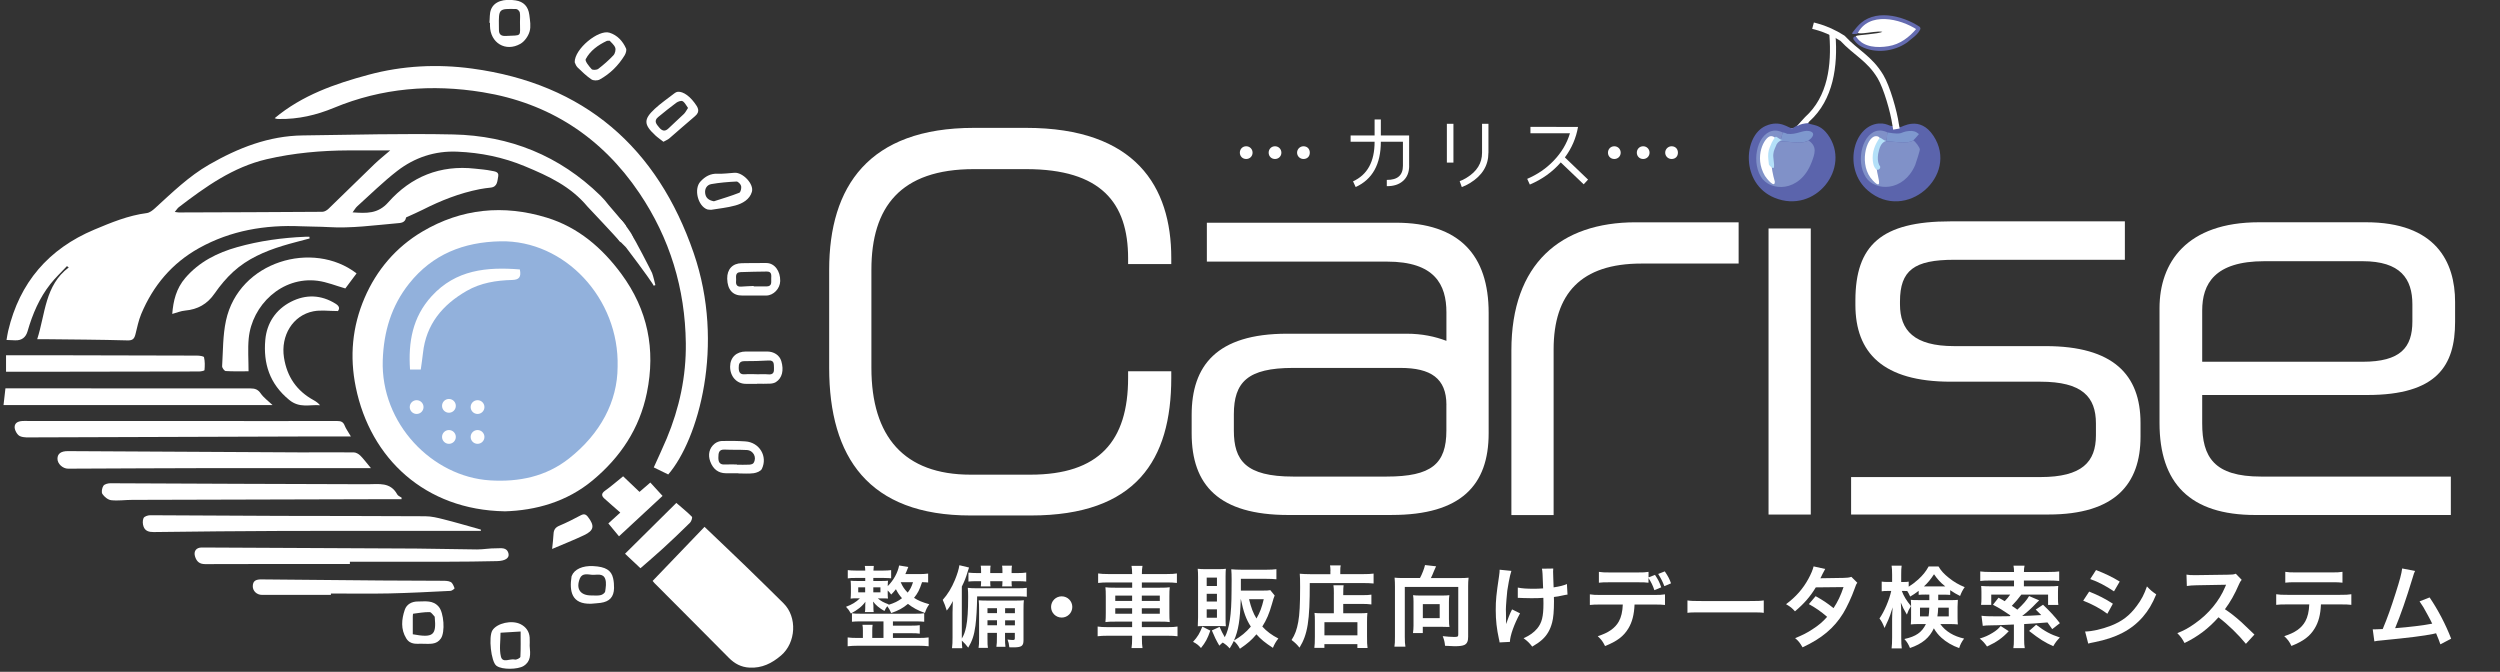 <?xml version="1.0" encoding="UTF-8"?><svg id="_レイヤー_1" xmlns="http://www.w3.org/2000/svg" viewBox="0 0 616.85 165.76"><rect x="0" y="0" width="616.85" height="165.76" fill="#333333" stroke="none"/><defs><style>.cls-1{fill:#5b64ac;}.cls-2{fill:#7e98ce;}.cls-3{fill:#646bb0;}.cls-4{fill:#fff;}.cls-5{fill:#8091c8;}.cls-6{fill:#b4e0f8;}.cls-7{fill:none;stroke:#fff;stroke-linecap:square;stroke-linejoin:round;stroke-width:1.62px;}.cls-8{fill:#92b1dc;}</style></defs><rect class="cls-8" x="87.69" y="52.31" width="71.87" height="71.87" rx="35.94" ry="35.94"/><path class="cls-4" d="M87,52.4c3.44.23,6.24.41,8.81-2.49,5.61-6.33,12.81-9.25,21.38-8.3,1.37.15,2.75.25,4.09.53.71.15,1.89.2,1.65,1.37-.23,1.1-.13,2.59-1.86,2.78-.91.1-1.83.21-2.73.39-4.95.97-9.58,2.81-14.06,5.08-1.18.6-2.4,1.11-3.6,1.67-.17.08-.46.15-.49.27-.24,1.29-1.34,1.32-2.24,1.39-5.64.49-11.26,1.29-16.95.94-2.24-.13-4.5-.1-6.74-.2-8.85-.39-17.33,1.04-25.14,5.38-6.67,3.71-11.35,9.27-14.28,16.28-.66,1.59-1,3.31-1.42,4.99-.27,1.06-.65,1.55-1.95,1.51-6.79-.19-13.59-.22-20.38-.3-.55,0-1.11,0-1.91,0,2.03-6.3,1.88-13.27,7.78-17.7-.15-.11-.29-.22-.44-.33-1.37,1.46-2.84,2.84-4.07,4.4-2.73,3.45-4.43,7.44-5.64,11.65q-.67,2.35-3.07,2.26c-.66-.03-1.32-.06-2.13-.09.14-.79.24-1.52.41-2.24,2.82-11.95,9.97-20.24,21.24-24.98,4.19-1.76,8.39-3.5,12.96-4.09.72-.09,1.46-.68,2.04-1.21,4.23-3.86,8.33-7.87,13.34-10.75,7.17-4.12,14.72-7.1,23.13-7.2,12.37-.15,24.74-.51,37.1-.24,13.96.3,26.23,5.23,36.32,15.09.73.71,1.39,1.5,2.01,2.31.21.27,4.18,4.8,4.27,5.16-.41.07-.69,1.45-.95,1.28-.97-.66.2,3.59-.54,2.6-.82-1.11-7.73-8.34-7.97-8.63-4.19-5.02-9.55-7.5-15.46-9.96-5.36-2.23-10.89-3.36-16.66-3.6-5.55-.24-10.54,1.43-14.85,4.76-3.47,2.68-6.6,5.79-9.87,8.73-.4.36-.66.86-1.15,1.51ZM43.13,52.3c.53.06.77.12,1.01.12,11.8-.04,23.59-.07,35.39-.16.52,0,1.14-.37,1.53-.75,3.78-3.64,7.51-7.34,11.3-10.99,1.19-1.14,2.48-2.17,3.92-3.41-3.65,0-6.96-.01-10.27,0-6.8.03-13.55.63-20.19,2.17-8.33,1.94-15.08,6.78-21.71,11.85-.31.24-.52.61-.98,1.16Z"/><path class="cls-4" d="M124.49,126.16c-19.6-.35-33.11-13.04-36.7-30.61-1.56-7.61-.87-14.98,2.16-22.03,2.97-6.91,7.76-12.53,14.26-16.38,9.67-5.72,20.06-6.71,30.73-3.43,7.74,2.38,13.66,7.47,18.4,13.91,6.47,8.8,8.47,18.56,6.27,29.3-1.82,8.88-6.55,15.92-13.35,21.58-6.4,5.33-14.07,7.45-21.77,7.67ZM152.39,90.49c.45-16.86-13.05-31.26-28.91-30.95-9.11.18-16.78,3.21-22.53,10.43-4.39,5.51-6.27,11.87-6.51,18.9-.53,15.64,12.2,28.77,26.48,29.66,7.1.44,13.8-.92,19.49-5.41,7.73-6.1,11.96-14.05,11.98-22.63Z"/><path class="cls-4" d="M164.88,117.07c-1.27-.62-2.41-1.17-3.57-1.74,1.03-2.3,2.16-4.67,3.18-7.1,3.15-7.53,4.83-15.36,4.73-23.55-.17-13.48-3.93-25.88-11.47-37.05-9.31-13.8-22.26-22.21-38.66-24.88-12.51-2.04-24.86-1.07-36.69,3.85-4.36,1.81-8.82,2.84-13.54,2.76-.34,0-.68,0-1.08-.21,6.77-5.66,14.87-8.48,23.17-10.71,8.38-2.26,17.01-2.68,25.56-1.52,27.65,3.75,45.67,19.41,54.66,45.54,7.83,22.75,1.1,46.03-6.28,54.6Z"/><path class="cls-4" d="M86.57,107.7c-4.43,0-8.45-.01-12.48,0-21.93.07-43.86.16-65.78.22-1.15,0-2.42.13-3.4-.31-.67-.3-1.33-1.5-1.3-2.28.04-1.16,1.12-1.46,2.28-1.46,14.11.03,28.22,0,42.33.01,11.65,0,23.31.03,34.96,0,.95,0,1.51.21,1.87,1.14.29.75.79,1.41,1.52,2.66Z"/><path class="cls-4" d="M91.52,115.5c-13.07,0-25.74-.02-38.4,0-12.11.02-24.21.09-36.32.14-1.31,0-2.63-1.2-2.62-2.44,0-1.26.86-1.9,2.59-1.89,19.05.1,38.11.22,57.16.31,4.44.02,8.89-.04,13.33,0,.55,0,1.21.37,1.62.77.82.81,1.51,1.76,2.63,3.1Z"/><path class="cls-4" d="M118.64,130.99c-16.19,0-32.37-.03-48.56.01-10.73.03-21.46.15-32.18.28-1.17.01-2.08-.27-2.47-1.33-.24-.64-.28-1.52-.01-2.12.19-.41,1.06-.7,1.63-.7,10.73.03,21.46.13,32.18.16,11.9.04,23.81.01,35.71.09,1.5,0,3.02.38,4.49.75,2.81.7,5.59,1.53,8.38,2.3.28.08.57.17.85.25,0,.1-.02.2-.02.3Z"/><path class="cls-4" d="M87.97,67.47c-1.01,1.35-1.98,2.66-2.76,3.7-2.3-.65-4.53-1.59-6.85-1.89-8.83-1.13-16.2,6.04-16.99,14.21-.25,2.61-.04,5.27-.04,8.12-1.99,0-3.82.06-5.64-.06-.33-.02-.91-.8-.88-1.2.23-3.76.16-7.6.95-11.25,3.18-14.69,21.51-19.89,32.21-11.65Z"/><path class="cls-4" d="M86.35,139.16c-11.91,0-23.82-.02-35.73.03-1.39,0-2.08-.63-2.47-1.8-.46-1.35.24-2.31,1.65-2.3,17.63.08,35.27.16,52.9.26,5.01.03,10.02.19,15.02.22,1.58,0,3.16-.31,4.73-.28,1.13.02,2.63-.36,3.02,1.31.25,1.08-.79,1.8-2.8,1.85-4.19.1-8.38.14-12.57.15-7.92.02-15.84,0-23.77,0v.54Z"/><path class="cls-4" d="M99.06,123.17c-1.35,0-2.7,0-4.05,0-20.79.05-41.59.1-62.38.17-1.74,0-3.49.27-5.2.08-.79-.09-1.69-.83-2.16-1.53-.3-.45-.11-1.49.24-2.02.27-.41,1.11-.63,1.7-.63,21.15.07,42.3.22,63.45.24,2.83,0,5.65-.6,7.36,2.52.19.35.7.53,1.07.79l-.02.39Z"/><path class="cls-4" d="M.87,99.95c.14-1.28.3-2.62.47-4.13,4.99,0,9.89,0,14.78,0,15.23.01,30.47.04,45.7.02,1.12,0,1.84.26,2.52,1.25.7,1.02,1.78,1.78,2.9,2.85H.87Z"/><path class="cls-4" d="M1.49,87.66c4.68,0,9.27,0,13.85,0,11.08.02,22.16.03,33.24.08.62,0,1.7.14,1.76.41.24,1.02.21,2.11.12,3.17-.01.16-.88.34-1.35.34-11.95.03-23.9.04-35.84.06-3.88,0-7.75,0-11.78,0v-4.05Z"/><path class="cls-4" d="M76.39,58.84c-2.23.61-4.49,1.15-6.7,1.83-4.42,1.36-8.64,3.2-12.09,6.34-1.75,1.59-3.31,3.47-4.66,5.42-1.8,2.61-4.16,3.92-7.26,4.2-1.04.09-2.04.52-3.18.83.25-3.24.99-6.29,3.22-8.88,3.43-3.99,7.89-6.22,12.83-7.61,5.47-1.54,11.07-2.31,16.75-2.55.35-.01.69,0,1.04,0,.02.14.03.28.05.42Z"/><path class="cls-4" d="M81.65,146.78c-5.67,0-11.34,0-17.01,0-1.25,0-2.28-.93-2.27-2.14.01-1.45.95-1.69,2.18-1.68,9.86.11,19.72.19,29.58.27,5,.04,10,.03,15,.07.71,0,1.51,0,2.09.31.47.26.72.98.94,1.54.03.08-.63.62-.98.64-5.04.25-10.08.52-15.12.63-4.8.1-9.6.02-14.41.02,0,.11,0,.22,0,.32Z"/><path class="cls-4" d="M83.38,76.75c-2.23,0-4.21-.3-6.05.06-5.08.99-8.11,6-7.26,11.42.74,4.72,3.13,8.22,7.32,10.51.57.31,1.1.69,1.58,1.25-2.58-.21-5.04.8-7.63-1.33-4.84-3.98-6.4-8.98-5.88-14.81.37-4.15,2.6-7.47,6.31-9.38,3.67-1.88,7.47-1.78,11.08.5.93.59.98,1.19.53,1.78Z"/><path class="cls-4" d="M153.76,117.53c1.01.96,2.48,2.36,4.03,3.84.78-.67,1.66-1.43,2.67-2.31.99,1.09,1.94,2.12,3.02,3.3-3.55,3.29-7.09,6.58-10.75,9.97-.96-1.16-1.76-2.13-2.63-3.18,1.02-.93,2.02-1.84,2.95-2.68-1.44-1.27-2.71-2.35-3.94-3.47-.77-.7-.72-1.28.2-1.94,1.49-1.06,2.88-2.28,4.44-3.54Z"/><path class="cls-4" d="M158.02,140.2c-.86-.81-2.07-1.95-3.8-3.57,4.32-4.28,8.59-8.51,12.66-12.54,1.53,1.33,2.76,2.3,3.84,3.41.18.18-.12,1.13-.46,1.47-2.21,2.19-4.47,4.33-6.77,6.44-1.73,1.59-3.53,3.1-5.47,4.8Z"/><path class="cls-4" d="M136.23,135.45c.15-1.52.3-2.61.35-3.7.04-1.04.47-1.64,1.47-2.05,1.78-.75,3.51-1.63,5.22-2.54.79-.42,1.26-.32,1.8.38,1.68,2.19,1.52,3.34-.95,4.51-2.54,1.21-5.18,2.24-7.89,3.4Z"/><path class="cls-4" d="M154.45,61.02c-1.13-1.23-2.69-2.14-2.17-4.28.11-.45-.39-1.03-.41-1.56-.02-.45.23-.91.36-1.36.38.17.87.25,1.13.53.61.67,1.13,1.43,1.65,2.18,1.64,2.33,1.63,2.38-.57,4.49Z"/><path class="cls-4" d="M161.25,70.5c.34.2-2.22-3.45-6.8-9.47-.17-.22,1.48-2.5,1.53-2.83.34.13,4.83,8.92,4.91,9.15.35.97.56,2,.82,3-.16.05-.31.1-.47.16Z"/><path class="cls-4" d="M173.84,130c3.69,3.53,6.96,6.61,10.18,9.73,3.12,3.02,6.21,6.07,9.3,9.12,3.45,3.4,3.1,9.73-.61,12.89-2.26,1.93-4.71,3.15-7.77,2.99-2.07-.11-3.67-.97-5.11-2.42-6.1-6.17-12.24-12.3-18.36-18.45-.14-.14-.26-.3-.44-.52,4.23-4.41,8.42-8.77,12.81-13.35Z"/><circle class="cls-4" cx="102.8" cy="100.44" r="1.7"/><circle class="cls-4" cx="117.83" cy="100.44" r="1.7"/><circle class="cls-4" cx="117.83" cy="107.81" r="1.7"/><circle class="cls-4" cx="110.77" cy="107.81" r="1.7"/><circle class="cls-4" cx="110.77" cy="100.14" r="1.7"/><path class="cls-4" d="M128.26,66.48c.41,1.9-.2,2.56-1.9,2.6-3.9.1-7.74.7-11.19,2.68-5.98,3.43-10.05,8.25-10.81,15.38-.14,1.36-.36,2.7-.54,4.03h-2.65c-.45-6.76.6-12.91,5.33-18.09,5.98-6.55,13.63-7.25,21.77-6.6Z"/><path class="cls-4" d="M141.8,15.35c-.06-3.27,5.86-8.13,8.59-7.28,1.92.6,3.27,2.07,4.08,3.89.19.43-.06,1.21-.34,1.68-1.54,2.52-3.59,4.57-6.18,5.99-.53.29-1.54.29-2.02-.04-1.25-.85-2.36-1.92-3.45-2.98-.4-.4-.56-1.03-.68-1.26ZM150.42,10.04c-.49.03-.6,0-.69.05-2.16,1.02-4.09,2.4-5.21,4.5-.24.46.8,1.75,1.46,2.47.25.27,1.27.22,1.64-.07,1.33-1.02,2.6-2.14,3.75-3.36.39-.42.62-1.36.43-1.87-.27-.72-1-1.28-1.39-1.73Z"/><path class="cls-4" d="M175.52,51.77c-.51-.05-.78-.02-1.01-.1-2.33-.84-3.36-5.06-1.69-6.87,1.16-1.26,2.48-2.02,4.29-1.94,1.37.06,2.75-.14,4.12-.23,2.03-.14,4.86,2.77,4.29,4.71-.55,1.89-2.31,2.87-4.08,3.36-2,.56-4.1.75-5.92,1.06ZM176.14,49.67c2.1-.68,4.22-1.3,6.27-2.11.34-.13.57-1.13.46-1.65-.1-.45-.76-1.14-1.14-1.12-2.08.1-4.16.27-6.21.63-1.1.19-1.69,1.15-1.52,2.31.16,1.1.85,1.69,2.14,1.93Z"/><path class="cls-4" d="M186.8,94.71c-.92,0-1.83,0-2.75,0-2.26.01-3.92-1.8-3.9-4.27.02-2.26,1.55-3.71,3.9-3.71,1.73,0,3.46,0,5.2,0,1.72,0,3.09.92,3.52,2.34.69,2.28.23,4.22-1.33,5.21-.4.25-.94.36-1.43.38-1.07.06-2.14.02-3.21.02,0,0,0,.01,0,.02ZM186.68,92.33v.02c.97,0,1.94-.07,2.9.02,1.28.12,1.45-.6,1.39-1.59-.06-.89.15-1.92-1.34-1.83-1.98.11-3.97.17-5.95.16-1.23,0-1.42.69-1.41,1.67.02,1,.29,1.67,1.5,1.57.96-.08,1.93-.02,2.9-.02Z"/><path class="cls-4" d="M163.69,34.98c-.69-.55-1.41-1.03-2.03-1.61-2.84-2.65-2.9-3.92-.08-6.54,1.49-1.38,3.19-2.53,4.8-3.79.12-.09.25-.18.39-.25,1.13-.56,3.05.48,4.59,2.57.76,1.04,1.57,2.09.13,3.3-2.15,1.8-4.23,3.68-6.36,5.5-.38.32-.87.5-1.43.82ZM169.76,26.63c-.47-.62-.78-1.35-1.33-1.66-.35-.2-1.15.08-1.57.39-1.52,1.11-2.98,2.32-4.45,3.51-1.2.97-.42,1.8.24,2.59.68.82,1.41,1.1,2.31.21,1.23-1.22,2.55-2.35,3.79-3.56.38-.37.62-.89,1.01-1.47Z"/><path class="cls-4" d="M185.72,72.92c-.87,0-1.73,0-2.6,0-2.32.03-3.64-1.46-3.69-4.17-.04-2.32,1.32-3.78,3.57-3.81,2.04-.03,4.08-.06,6.12-.04,1.99.02,3.44,1.96,3.39,4.44-.04,1.87-1.65,3.56-3.43,3.58-1.12,0-2.24,0-3.36,0ZM185.97,70.56s0,.07,0,.11c1.07,0,2.14.02,3.21,0,1.38-.03,1.08-1.12,1.11-1.92.02-.77.2-1.77-1.09-1.75-2.14.03-4.28.06-6.43.14-1.58.06-1.05,1.32-1.15,2.19-.1.91.24,1.48,1.28,1.39,1.02-.08,2.04-.11,3.06-.16Z"/><path class="cls-4" d="M120.76,5.6c.12-1.1,0-2.29.4-3.28.78-1.95,3.08-2.69,6.07-2.22,1.94.3,3.11,1.46,3.38,3.59.17,1.36.43,2.84.06,4.09-.33,1.15-1.24,2.45-2.26,3.03-3.66,2.09-7.45-.23-7.51-4.42,0-.25,0-.51,0-.76-.05,0-.09,0-.14-.01ZM128.3,5.37c0-.76.09-1.54-.04-2.28-.06-.34-.56-.85-.87-.86-4.35-.11-4.35-.09-4.29,4.31,0,.25.02.51.01.76-.03,1.16.5,1.63,1.68,1.57,4.17-.21,3.49.31,3.51-3.5Z"/><path class="cls-4" d="M130.69,159.36c.21,2.13.32,3.84-1.51,4.97-1.42.87-5.26.95-6.61-.01-.04-.03-.08-.06-.12-.09-1.28-1-1.95-7.12-.95-8.7,1.13-1.79,4.8-2.62,6.97-1.51,1.3.67,2.11,1.77,2.22,3.27.06.81,0,1.63,0,2.08ZM123.5,156.12c0,2.06-.35,4.08.1,5.9.42,1.7,2.28.4,3.45.72.38.1,1.33-.4,1.35-.67.11-2.06.06-4.13.06-6.25-1.86.11-3.33.2-4.96.3Z"/><path class="cls-4" d="M182.15,116.77c-1.02,0-2.04,0-3.06,0-1.84-.02-3.13-.99-3.84-2.89-.62-1.67-.27-3.33,1.09-4.41.47-.38,1.17-.64,1.77-.66,1.93-.05,3.88-.03,5.81.1,3.46.23,5.56,3.69,4.06,6.79-.27.56-1.29.96-2.01,1.06-1.25.17-2.54.05-3.82.05,0-.01,0-.02,0-.04ZM181.82,114.6s0,.05,0,.07c1.02,0,2.04.03,3.06-.02.36-.02.87-.14,1.04-.4.89-1.35-.01-3.12-1.64-3.21-1.83-.1-3.67-.02-5.5-.11-1.47-.07-1.51.92-1.53,1.91-.02,1,.22,1.84,1.53,1.77,1.02-.05,2.04-.01,3.06-.01Z"/><path class="cls-4" d="M104.11,158.83c-1.15-.03-2.84.36-3.87-1.31-1.4-2.27-1.16-4.72-.37-7.05.45-1.35,1.72-2.08,3.28-2.06,1.81.01,3.66-.38,5.1,1.29,1.27,1.47,1.63,6.23.54,7.83-1.1,1.61-2.72,1.32-4.68,1.31ZM101.84,156.5c5.03.93,5.86.26,5.43-4.18,0-.05.01-.12-.01-.15-.41-.4-.83-1.13-1.25-1.14-1.35-.02-2.71.22-4.06.4-.07,0-.09.47-.1.73,0,1.42,0,2.85,0,4.34Z"/><path class="cls-4" d="M145.93,148.96c-4.99.2-5.45-3.17-4.91-6.72,0-.05.03-.1.05-.14.62-1.63,2.69-2.57,5.33-2.42,3.01.16,4.44,1.01,4.88,3,.18.79.24,1.61.23,2.42-.05,2.2-1.1,3.34-3.31,3.65-.76.1-1.52.14-2.28.21ZM146.62,146.94c.36-.02,1.05.06,1.67-.12.41-.11.98-.54,1.03-.89.15-1,.33-2.12.03-3.03-.54-1.61-2.17-.97-3.33-1.08-1.02-.09-2.39-.47-2.95.92-1.02,2.55.1,4.17,2.78,4.18.15,0,.31,0,.77,0Z"/><path class="cls-4" d="M254.35,127.19h-14.87c-25.17,0-34.89-14.4-34.89-36.41v-24.23c0-20.49,9.72-35,35.71-35h12.88c27.04,0,35.82,14.52,35.82,32.08v1.52h-10.65v-1.41c0-13.7-6.67-22.01-25.17-22.01h-12.88c-18.14,0-25.29,9.37-25.29,24.82v24.23c0,16.97,8.08,26.34,24.47,26.34h14.75c16.97,0,24.12-8.31,24.12-23.88v-1.64h10.65v1.64c0,20.25-8.66,33.95-34.65,33.95Z"/><path class="cls-4" d="M343.43,127.07h-25.52c-17.21,0-23.88-7.38-23.88-20.14v-4.57c0-12.06,6.09-20.02,23.53-20.02h29.5c3.86,0,7.02.7,9.83,1.76v-7.02c0-6.91-2.93-12.53-14.63-12.53h-44.48v-9.6h46.59c15.8,0,22.94,8.08,22.94,22.24v29.73c0,12.76-6.79,20.14-23.88,20.14ZM356.89,99.91c0-6.56-3.86-9.13-11.36-9.13h-26.46c-11.24,0-14.63,3.51-14.63,11.47v3.98c0,7.38,2.93,11.36,14.63,11.36h23.06c11.12,0,14.75-3.16,14.75-11.36v-6.32Z"/><path class="cls-4" d="M405,65.03c-14.87,0-21.66,7.38-21.66,21.19v40.86h-10.42v-40.62c0-21.42,12.17-31.61,30.67-31.61h25.4v10.18h-24Z"/><path class="cls-4" d="M436.37,46.18v-14.52h10.42v14.52h-10.42ZM436.37,126.96V56.37h10.42v70.59h-10.42Z"/><path class="cls-4" d="M505.44,126.96h-48.7v-9.25h46.71c10.3,0,13.7-3.75,13.7-10.3v-2.93c0-6.56-3.4-10.3-13.7-10.3h-22.12c-16.74,0-23.53-7.14-23.53-18.96v-1.05c0-13.7,6.44-19.55,23.41-19.55h43.08v9.48h-42.14c-9.83,0-13.35,2.58-13.35,10.3v.7c0,6.44,3.51,10.3,13.35,10.3h22.59c16.62,0,23.41,7.02,23.41,18.96v3.39c0,11.71-6.32,19.2-22.71,19.2Z"/><path class="cls-4" d="M584.11,97.46h-40.74v7.02c0,8.31,2.93,13.11,14.52,13.11h46.83v9.48h-48.23c-16.15,0-23.65-7.84-23.65-22.71v-28.33c0-11.24,6.67-21.19,24.58-21.19h26.34c17.21,0,22.01,9.72,22.01,19.67v4.92c0,10.77-4.45,18.03-21.66,18.03ZM595.23,75.1c0-6.32-2.93-10.65-12.29-10.65h-24.23c-12.29,0-15.34,5.62-15.34,12.17v12.64h39.57c9.37,0,12.29-3.51,12.29-9.95v-4.21Z"/><path class="cls-4" d="M463.52,4.36c3.69-.43,6.75.69,9.84,2.61.39.43-2.98,3.12-3.58,3.51-2.89,1.86-8.73,2.42-11.36-.16-.11-.11-.68-.79-.69-.84,0-.03.21-.58.23-.6.21-.26,5.7-.49,6.49-1.04-2.18-.39-8.42,1.71-5.68-1.1,1.65-1.69,2.45-2.09,4.75-2.36Z"/><path class="cls-1" d="M445.9,29.44c-.27,2.15,2.44.12,5.1,3.77,5.91,8.12-3.02,19.74-13.15,15.59-8.4-3.44-7.75-15.27-2.2-17.73,3.67-1.63,5.69.67,6.61.58l3.65-2.2Z"/><path class="cls-2" d="M446.25,34.65c-1.67,1.03-5.08.17-7.01.23.66-.58.13-.26.17-.41.19-.6.27-1.21.46-1.8.71.12,1.04.34,1.1.35,2.26.29,3.8-.95,5.33-.7,1.85.31.97,1.68-.06,2.32Z"/><path class="cls-5" d="M439.87,32.68c-.19.59-.27,1.2-.46,1.8-.05.14.48-.17-.17.41,1.93-.06,5.35.8,7.01-.23,2.18,1.51,1.58,3.24.7,5.5-2.87,7.4-10.28,7.2-12.52,3.36-2.45-4.2-.59-11.18,3.53-11.3.97-.03,1.82.45,1.91.46Z"/><path class="cls-4" d="M436.8,33.61c.89-.15,1.44.67,1.45.75,0,.05-.24.33-.46.99-.22.64-.62,1.19-.81,2.2-.19,1.02.03,2,.12,3.01.19,2.42.8,4.01.81,4.23.09,1.86-2.08-.8-2.43-1.39-2.81-4.79-.09-9.55,1.33-9.79Z"/><path class="cls-1" d="M463.57,30.48c2.49-.21,2.98,1.33,4.15.23,0,.04.01.08.02.11.38-.09.87.58,1.05.58.48.01,4.89-3.05,8.29,2.14,6.41,9.79-6.84,21.46-16.17,13.5-6.21-5.3-3.76-16.02,2.67-16.57Z"/><path class="cls-2" d="M472.09,34.65c-1.64,1.02-4.89.18-6.78.23.39-.57.21-1.45.41-2.2,4.06.69,2.96-.13,5.27-.35,1.07-.1,1.66.08,2.49.75-.27.32-1.25,1.47-1.39,1.56Z"/><path class="cls-5" d="M465.72,32.68c-.2.75-.02,1.63-.41,2.2,1.89-.05,5.14.78,6.78-.23.54.28,1.61,1.74,1.62,2.26,0,.23-.97,3.38-1.16,3.82-2.87,6.65-9.91,6.51-12.17,3.01-2.68-4.15-.73-11.3,3.3-11.53,1.09-.06,1.93.45,2.03.46Z"/><path class="cls-4" d="M462.76,33.61c.81-.08,1.21.42,1.33,1.16-1.27,1.39-1.83,4.49-1.04,6.14-.31,1.46,2.04,6.73-.93,3.65-3.6-3.73-1.67-10.73.64-10.95Z"/><path class="cls-6" d="M438.39,35.55c-.34.9-.75,1.5-.83,2.4-.15.86.32,2.49.13,3.4-.24.36-1.01-.38-1.23-.74-.06-.84-.27-1.77-.16-2.8.06-.92.58-1.91.89-2.68.23-.33.7-1.35,1.02-1.41.52.22,1,.79,1.62.82-.62.12-1.1.49-1.43,1h0Z"/><path class="cls-3" d="M458.43,6.4c3.87-4.35,10.89-2.62,15.17.17.22.12.28.51.24.61-.66,1.45-2.16,2.32-3.33,3.34-3.25,2.23-7.85,2.77-11.37.91-.62-.35-1.18-.88-1.6-1.44-.03-.04-.12-.15-.15-.19-.23-.27-.11-.72.25-.78.25-.05.5.11.54.36-.01-.04-.03-.11-.05-.13h0s.03.06.03.06c1.73,2.39,5.08,2.54,7.77,2.09,2.84-.43,5.2-2.23,6.97-4.37,0-.01.02-.04,0,0,0,0-.03.14.09.25l.1.09c-4.25-2.81-12.03-4.62-14.79.97-1.48.05-1.86.39-.29-1.47.13-.16.27-.31.41-.46h0Z"/><path class="cls-7" d="M448.13,6.54c2.32.62,4.47,1.62,6.5,2.91,3.35,3.62,6.64,4.93,9.35,9.44,1.58,2.62,3.31,8.71,3.74,11.82,0,.04.01.08.02.11l.04.23"/><path class="cls-4" d="M452.89,8.65c.59,7.57-.47,15.96-6.47,21.33-.1.12-.21.26-.3.39-1,.1-1.9.22-2.76.77.61-.73,1.35-1.53,2.02-2.25,5.67-5.09,6.55-12.91,6.01-20.16-.05-.98,1.45-1.07,1.5-.08h0Z"/><path class="cls-6" d="M462.89,41.76c-.61-.63-.67-1.27-.79-2.04-.22-2.11.46-4,1.71-5.74.48.05,1.02.79,1.64.78-1.41.34-1.77,1.94-2.04,3.26-.12.88-.13,1.8.22,2.61.06.14.1.17.06.13.65.52-.14,1.51-.79,1h0Z"/><path class="cls-4" d="M229.03,143.73c-.46-.04-.77-.07-1.52-.09-.68,2.02-1.03,2.68-1.98,3.87.99.66,2,1.08,3.76,1.58-.53.75-.75,1.17-1.08,2.15-1.78-.64-2.92-1.25-4.18-2.24-1.25,1.05-2.35,1.65-4.13,2.26-.29-.68-.59-1.19-.97-1.69-.33.44-.44.62-.7,1.19-1.25-.7-2.18-1.47-2.79-2.33v.26q.02.2.07.79v.57c0,.4.02.64.07.97h-2.18c.07-.35.09-.48.09-.97v-.59c0-.24.02-.57.04-.99-.79,1.12-1.91,2.02-3.58,2.9-.44-.77-.64-1.06-1.21-1.65,1.47-.55,2.46-1.14,3.43-2.09h-.62c-.92,0-1.19,0-1.67.07.04-.48.07-.9.07-1.45v-1.56c0-.66-.02-.97-.07-1.41.46.04.77.07,1.74.07h1.87v-.75h-2.35c-.86,0-1.5.02-1.96.11v-2.04c.53.07,1.14.11,1.96.11h2.35c-.02-.57-.04-.81-.11-1.14h2.22c-.04.37-.07.62-.09,1.14h2.46c.81,0,1.36-.04,1.91-.11v2.02c-.22-.04-.83-.07-1.87-.09h-2.53v.75h1.89c.97,0,1.3-.02,1.74-.07-.04.4-.07.66-.07,1.34,1.45-1.45,2.48-3.34,2.81-5.1l2.26.37c-.35.9-.48,1.23-.73,1.76h3.47c.79,0,1.45-.04,2.16-.13v2.2ZM217.99,153.32h-5.54c-1.08,0-1.63.02-2.24.09v-2.09c.62.09,1.12.11,2.24.11h13.3c1.21,0,1.67-.02,2.29-.11v2.09c-.66-.07-1.17-.09-2.29-.09h-5.43v1.05h4.62c.99,0,1.43-.02,2-.11v2.09c-.59-.09-1.12-.11-2-.11h-4.62v1.17h6.33c1.08,0,1.87-.04,2.48-.13v2.18c-.81-.09-1.54-.13-2.48-.13h-15.04c-.92,0-1.69.04-2.46.13v-2.18c.57.09,1.47.13,2.46.13h1.3v-1.78c0-.66-.02-1.01-.11-1.47h2.51c-.07.48-.09.86-.09,1.47v1.78h2.77v-4.09ZM211.76,144.92v1.23h1.71v-1.23h-1.71ZM215.48,146.15h1.76v-1.23h-1.76v1.23ZM219.2,149.25c1.47-.46,2.4-.9,3.36-1.65-.66-.75-1.03-1.3-1.5-2.22-.51.64-.66.81-1.17,1.32-.33-.46-.46-.64-.86-1.01v.57c0,.64.02,1.03.07,1.43-.37-.04-.66-.04-1.65-.04h-.86c.81.68,1.5,1.05,2.7,1.47l-.11.13ZM222.25,143.69c.51,1.12.88,1.67,1.71,2.53.66-.84.92-1.36,1.32-2.57h-3.01l-.02.04Z"/><path class="cls-4" d="M241.1,147.16c-.04,2.86-.18,5.39-.42,7.21-.31,2.35-.79,3.78-1.78,5.43-.44-.59-.99-1.21-1.58-1.74.02.81.04,1.14.11,1.87h-2.53c.11-.92.13-1.5.13-2.62v-6.13c0-.84.02-1.58.07-2.88-.44.9-.88,1.61-1.5,2.35q-.42-1.43-.99-2.64c1.23-1.36,2.2-2.97,3.01-4.92.57-1.39.95-2.62,1.1-3.63l2.38.57c-.11.33-.22.68-.37,1.14-.42,1.43-.75,2.24-1.41,3.56v12.82c.57-.97.81-1.65,1.08-2.95.33-1.69.48-3.87.48-7.34,0-.84-.02-1.52-.09-2.22.7.09,1.23.11,2.31.11h9.85c1.21,0,1.74-.02,2.4-.11v2.2c-.64-.07-1.3-.09-2.13-.09h-10.11ZM242.07,140.89c0-.66-.02-.97-.09-1.32h2.44c-.07.35-.09.73-.09,1.32v.51h3.01v-.51c0-.66-.02-.97-.09-1.32h2.44c-.07.37-.09.73-.09,1.32v.51h1.39c.9,0,1.78-.04,2.22-.13v2.22c-.64-.07-1.17-.09-2.22-.09h-1.39v.22c0,.53.02.77.07,1.06h-2.4c.04-.33.07-.66.07-1.08v-.2h-3.01v.2c0,.55.02.77.07,1.08h-2.4c.04-.35.07-.66.07-1.06v-.22h-.92c-1.17,0-1.56.02-2.2.09v-2.2c.62.07,1.36.11,2.2.11h.92v-.51ZM243.65,156.15v1.32c0,1.43.02,1.87.11,2.38h-2.31c.11-.59.13-1.23.13-2.38v-6.95c0-1.19-.02-1.65-.09-2.4.66.04,1.1.07,2.33.07h6.68c1.06,0,1.52-.02,2.13-.09-.07.51-.09,1.17-.09,2.35v7.5c0,1.45-.46,1.78-2.53,1.78q-.18,0-.97-.02c-.09-.88-.18-1.23-.44-1.91.51.07.95.11,1.32.11.4,0,.48-.09.48-.5v-1.25h-2.42v1.01c0,1.28.02,1.87.11,2.42h-2.24c.11-.66.13-1.28.13-2.42v-1.01h-2.35ZM246,150.06h-2.35v1.23h2.35v-1.23ZM246,153.05h-2.35v1.23h2.35v-1.23ZM250.42,151.3v-1.23h-2.42v1.23h2.42ZM250.42,154.29v-1.23h-2.42v1.23h2.42Z"/><path class="cls-4" d="M264.58,149.76c0,1.45-1.17,2.62-2.62,2.62s-2.62-1.17-2.62-2.62,1.17-2.62,2.62-2.62,2.62,1.17,2.62,2.62Z"/><path class="cls-4" d="M279.34,141.51c0-.73-.04-1.23-.15-1.89h2.71c-.11.66-.15,1.17-.15,1.89v.13h6.09c1.23,0,1.93-.04,2.55-.15v2.35c-.73-.09-1.5-.13-2.49-.13h-6.16v1.3h4.44c1.32,0,1.83-.02,2.44-.11-.07.73-.09,1.08-.09,2.24v4.11c0,1.17.02,1.52.09,2.24-.66-.09-1.17-.11-2.46-.11h-4.42v1.36h6.27c1.23,0,1.91-.04,2.53-.15v2.4c-.7-.09-1.41-.13-2.57-.13h-6.22v.57c0,1.12.04,1.76.15,2.48h-2.71c.11-.79.15-1.36.15-2.48v-.57h-5.94c-1.14,0-1.91.04-2.57.13v-2.4c.64.11,1.34.15,2.53.15h5.98v-1.36h-4.11c-1.27,0-1.85.02-2.48.11.07-.73.09-1.17.09-2.24v-4.09c0-1.08-.02-1.54-.09-2.26.62.09,1.12.11,2.42.11h4.18v-1.3h-5.92c-.97,0-1.76.04-2.48.13v-2.35c.66.11,1.45.15,2.55.15h5.85v-.13ZM275.18,146.96v1.32h4.16v-1.32h-4.16ZM275.18,150.09v1.34h4.16v-1.34h-4.16ZM286.17,148.28v-1.32h-4.44v1.32h4.44ZM286.17,151.43v-1.34h-4.44v1.34h4.44Z"/><path class="cls-4" d="M298.64,155.6c-.73,2.04-1.17,2.86-2.31,4.29-.59-.7-1.12-1.1-1.96-1.52,1.14-1.25,1.65-2.11,2.29-3.76l1.98.99ZM297.08,154.48c-.92,0-1.19,0-1.54.04.04-.77.07-1.43.07-2.2v-10c0-.77-.02-1.39-.09-1.98.57.07,1.14.09,1.96.09h3.14c.92,0,1.32-.02,1.85-.09-.04.55-.07.88-.07,1.8v10.51c0,.97.02,1.39.07,1.87-.53-.04-.81-.04-1.58-.04h-3.8ZM297.74,144.59h2.53v-2.07h-2.53v2.07ZM297.74,148.42h2.53v-1.91h-2.53v1.91ZM297.74,152.42h2.53v-2.07h-2.53v2.07ZM314.52,146.92c-.24.57-.31.77-.68,2.11-.66,2.35-1.34,3.94-2.38,5.56,1.1,1.21,2.35,2.13,3.96,2.95-.59.75-.99,1.43-1.34,2.31-1.93-1.25-3.01-2.13-4.07-3.34-1.21,1.43-2.11,2.22-4.07,3.56-.48-.88-.97-1.5-1.52-1.91-.31.66-.48.97-1.01,1.83-.53-.62-1.01-1.01-1.71-1.45-.33.24-.44.37-.84.77-.83-1.43-1.14-2.07-1.85-3.76l1.91-.88c.4.95.75,1.63,1.28,2.55,1.17-2.22,1.65-5.5,1.67-11.26,0-.81,0-1.71.02-2.68v-.31c0-.92-.02-1.76-.09-2.51.77.07,1.54.11,2.48.11h6.22c1.01,0,1.76-.04,2.44-.13v2.49c-.7-.07-1.43-.11-2.42-.11h-6.35v2.9h5.48c.9,0,1.38-.02,1.78-.11l1.08,1.32ZM306.14,147.84c-.15,5.15-.59,7.76-1.67,10.2,1.76-1.03,2.97-2.02,4.16-3.43-1.19-1.85-1.78-3.52-2.46-6.77h-.02ZM308.19,147.84c.51,2.09,1.01,3.45,1.83,4.77.88-1.54,1.3-2.68,1.8-4.77h-3.63Z"/><path class="cls-4" d="M328.28,140.85c0-.59-.04-.95-.11-1.34h2.64c-.09.35-.11.73-.11,1.36v.79h5.45c1.3,0,2.18-.04,2.77-.13v2.44c-.66-.07-1.65-.11-2.73-.11h-13.02c.02,9.32-.51,12.64-2.53,15.94-.66-.81-.99-1.14-1.96-1.89.88-1.36,1.3-2.55,1.65-4.46.33-1.87.46-4.22.46-8.55,0-1.87-.02-2.57-.09-3.34.77.07,1.61.11,2.59.11h4.97v-.81ZM329.12,146.59c0-1.21-.02-1.63-.11-2.18h2.51c-.07.51-.09.97-.09,2.18v.26h4.62c1.12,0,1.83-.04,2.33-.13v2.42c-.64-.09-1.39-.13-2.24-.13h-4.71v2.31h4.02c.92,0,1.41-.02,1.94-.09-.07.7-.09,1.28-.09,2.22v3.58c0,1.36.02,2.15.13,2.86h-2.51v-.95h-8.14v.92h-2.48c.09-.62.13-1.5.13-2.7v-4c0-.81-.02-1.36-.09-1.93.55.07,1.03.09,1.96.09h2.81v-4.73ZM326.79,156.77h8.14v-3.25h-8.14v3.25Z"/><path class="cls-4" d="M350.36,142.63c.51-.92,1.06-2.35,1.25-3.21l2.73.31c-.11.22-.31.66-.51,1.14-.33.81-.48,1.19-.77,1.76h7.17c.95,0,1.45-.02,2.13-.09-.09.73-.11,1.34-.11,2.15v12.45c0,1.06-.26,1.65-.9,1.98-.44.22-1.21.33-2.42.33-.51,0-.92-.02-2.38-.11-.09-.95-.2-1.41-.57-2.38.97.11,2.07.2,2.84.2.86,0,.99-.09.99-.62v-11.72h-13.19v12.29c0,1.19.04,1.76.15,2.44h-2.71c.11-.66.13-1.23.13-2.44v-12.4c0-.79-.02-1.36-.09-2.18.66.07,1.14.09,2.09.09h4.16ZM357.53,152.94c0,.79.02,1.28.11,1.76-.5-.02-1.27-.04-1.85-.04h-4.73v1.54h-2.42c.09-.64.13-1.23.13-1.85v-5.89c0-.62-.02-1.06-.11-1.61.48.07.92.09,1.56.09h5.8c.64,0,1.12-.02,1.6-.09-.09.57-.11,1.01-.11,1.67v4.42ZM351.07,152.51h4.16v-3.45h-4.16v3.45Z"/><path class="cls-4" d="M375.06,151.32c-1.45,2.66-2.46,5.47-2.51,7.06l-2.55.13c-.02-.31-.04-.42-.15-.83-.55-2.49-.79-4.66-.79-7.15s.13-3.78.81-8.33c.13-.92.15-1.17.15-1.63l2.9.29c-.26.88-.4,1.39-.64,2.68-.35,1.87-.44,2.48-.57,4.33-.11,1.45-.15,2.09-.15,2.51,0,.07,0,.33.02.68,0,.24,0,.62.02,1.69v.4c.02.35.04.48.04.84.37-1.21.92-2.64,1.45-3.63l1.96.97ZM374.51,144.98c.97.2,2.13.29,3.91.29.83,0,1.19-.02,2.33-.09-.13-3.87-.15-4.07-.29-4.86l2.79-.04c-.04.35-.04.48-.04.75,0,.22,0,.42.04,1.41,0,.24.04,1.08.09,2.49,1.56-.24,2.53-.48,3.28-.84l.15,2.62c-.37.04-.5.07-1.23.22-.99.22-1.19.26-2.13.37.02.46.02.66.02,1.06,0,2.33-.15,4.16-.46,5.25-.48,1.83-1.28,3.17-2.51,4.27-.68.59-1.27,1.01-2.4,1.67-.77-.99-1.12-1.32-2.13-2.07,1.5-.68,2.53-1.41,3.36-2.4,1.14-1.39,1.54-2.92,1.54-6.18,0-.46,0-.66-.02-1.39-.75.07-1.89.09-2.99.09-.62,0-1.43-.02-2-.04-.64-.04-.73-.04-.99-.04h-.33v-2.53Z"/><path class="cls-4" d="M403.31,149.16c-.11,2.53-.59,4.35-1.54,5.92-1.17,1.93-2.77,3.14-5.74,4.33-.57-1.14-.86-1.54-1.8-2.44,2.62-.81,4.29-1.98,5.21-3.65.57-1.01.9-2.4.97-4.16h-5.34c-1.5,0-2,.02-2.79.11v-2.62c.84.13,1.32.15,2.84.15h12.86c1.5,0,2-.02,2.84-.15v2.62c-.79-.09-1.3-.11-2.79-.11h-4.71ZM408.35,141.84c.84,1.28,1.1,1.8,1.54,3.08l-1.69.7c-.4-1.19-.73-1.85-1.45-3.01v1.17c-.73-.09-1.25-.11-2.79-.11h-6.66c-1.54,0-2.07.02-2.79.11v-2.68c.81.13,1.25.15,2.84.15h6.57c1.58,0,2.02-.02,2.84-.15v1.36l1.61-.62ZM410.66,144.63c-.44-1.14-.75-1.78-1.52-3.01l1.63-.64c.83,1.25,1.14,1.83,1.54,2.95l-1.65.7Z"/><path class="cls-4" d="M416.35,148.15c.97.13,1.38.15,3.56.15h11.72c2.18,0,2.59-.02,3.56-.15v3.06c-.88-.11-1.12-.11-3.58-.11h-11.67c-2.46,0-2.71,0-3.58.11v-3.06Z"/><path class="cls-4" d="M458.28,143.8c-.29.37-.33.46-.68,1.47-.7,2-1.91,4.57-2.81,6.05-2.24,3.65-5.34,6.24-10.03,8.4-.7-1.19-.99-1.56-1.83-2.26,1.87-.77,2.97-1.32,4.29-2.2,1.56-1.01,2.49-1.8,3.61-3.06-1.54-1.32-2.86-2.24-4.51-3.14l1.67-1.96c1.85,1.03,2.77,1.65,4.42,2.95,1.03-1.58,1.78-3.12,2.46-5.19l-6.84.07c-1.36,2.26-2.92,4.05-5.14,5.91-.73-.81-1.06-1.1-2.2-1.76,2.42-1.8,4.18-3.8,5.52-6.27.64-1.17,1.08-2.24,1.28-3.06l2.86.64q-.24.4-.66,1.23c-.26.59-.42.86-.53,1.06q.35-.04,5.72-.09c.9-.02,1.36-.07,1.93-.26l1.47,1.47Z"/><path class="cls-4" d="M475.19,146.7c-.88,0-1.19.02-1.78.07v-.99c-.95.73-1.23.9-2.09,1.41-.37-.77-.46-.97-.73-1.36-.35-.02-.51-.02-.77-.02h-.57c.48,1.28,1.1,2.29,2.26,3.74-.44.68-.73,1.28-1.01,2.09-.9-1.54-.9-1.56-1.5-2.97.07.66.11,1.63.11,2.92v5.69c0,1.17.04,2,.13,2.71h-2.51c.09-.7.13-1.58.13-2.71v-4.55c0-.73.04-1.83.13-2.88-.62,1.96-.68,2.18-1.08,3.1-.09.24-.4.9-.92,2-.44-1.14-.73-1.67-1.25-2.35,1.17-1.65,2.44-4.62,2.9-6.79h-.88c-.66,0-1.08.02-1.47.09v-2.4c.42.07.77.09,1.47.09h1.1v-1.71c0-1.14-.04-1.74-.13-2.31h2.48c-.09.62-.11,1.23-.11,2.29v1.74h.66c.53,0,.81-.02,1.19-.09v1.25c.79-.5,1.58-1.08,2.35-1.78,1.17-1.08,1.85-1.91,2.57-3.21h2.44c.62,1.06,1.32,1.83,2.59,2.84s2.42,1.67,3.87,2.26c-.5.7-.83,1.34-1.14,2.18-.95-.48-1.54-.81-2.44-1.43v1.17c-.51-.04-.9-.07-1.78-.07h-1.17v1.36h2.9c.9,0,1.36-.02,1.94-.07-.04.66-.07,1.12-.07,1.69v2.7c0,.75.02,1.06.07,1.67-.64-.07-1.17-.09-2.07-.09h-2.26c1.32,1.83,3.3,3.01,5.87,3.58-.62.84-.97,1.5-1.21,2.35-1.65-.57-3.23-1.5-4.4-2.57-.83-.77-1.34-1.43-1.85-2.31-1.08,2.33-2.86,3.83-5.89,4.86-.42-.99-.73-1.52-1.39-2.22,2.86-.62,4.31-1.63,5.32-3.69h-1.71c-.86,0-1.39.02-2.02.09.04-.57.07-.9.07-1.41v-3.14c0-.62-.02-.97-.07-1.52.57.07.81.07,1.89.07h2.68v-1.36h-.88ZM473.74,149.93v2.16h2.11c.11-.66.13-.97.18-2.16h-2.29ZM479.44,144.68h.53c-1.19-.95-1.87-1.69-2.77-2.99-.86,1.3-1.54,2.13-2.48,2.99h4.73ZM478.23,149.93c-.04.99-.09,1.47-.2,2.16h2.81v-2.16h-2.62Z"/><path class="cls-4" d="M495.64,155.74c-1.58,1.69-2.99,2.68-5.36,3.78-.64-.92-1.08-1.38-1.8-1.96,1.3-.4,2.09-.75,3.17-1.41.92-.57,1.34-.92,2-1.69l2,1.28ZM488.94,151.93c.68.11,1.91.15,3.85.15q.53,0,3.06-.04.11-.09.22-.18c-1.8-1.23-2.77-1.83-4.33-2.64l1.38-1.74c.75.4,1.06.57,1.52.86.62-.64.92-1.01,1.36-1.63h-4.68v2.53h-2.51c.07-.53.09-.97.09-1.52v-1.58c0-.79-.02-1.08-.07-1.56.81.07,1.43.09,2.33.09h5.78v-1.43h-5.67c-1.28,0-1.96.02-2.66.11v-2.35c.62.09,1.5.13,2.68.13h5.65v-.13c0-.48-.04-.95-.13-1.43h2.73c-.11.48-.15.92-.15,1.43v.13h6c1.21,0,2.09-.04,2.7-.13v2.35c-.64-.07-1.52-.11-2.66-.11h-6.05v1.43h6.13c1.03,0,1.69-.02,2.35-.09-.04.46-.07.68-.07,1.45v1.67c0,.64.02,1.1.09,1.56h-2.53v-2.55h-6.6c-.79,1.08-1.43,1.8-2.35,2.77.53.35.68.44,1.36.95,1.45-1.34,2.31-2.33,2.9-3.36l2.49,1.06c-.22.2-.4.37-.7.68-1.21,1.28-2.35,2.31-3.5,3.17,1.71-.04,2.11-.07,4.71-.22-.44-.46-.68-.7-1.36-1.36l1.8-1.19c1.61,1.52,2.97,2.99,4.16,4.55l-1.89,1.47c-.59-.86-.81-1.17-1.17-1.65q-3.8.31-5.76.4v3.72c0,1.03.04,1.56.15,2.22h-2.81c.11-.64.13-1.17.13-2.22v-3.61c-4.42.2-4.44.2-5.39.2-1.32.02-1.71.04-2.29.13l-.31-2.48ZM502.4,154.15c2.15,1.63,3.61,2.42,5.85,3.14-.75.79-1.1,1.23-1.63,2.15-2.07-.92-3.41-1.76-5.96-3.76l1.74-1.54Z"/><path class="cls-4" d="M515.48,145.97c2.26.9,3.96,1.76,5.85,2.99l-1.36,2.48c-1.76-1.3-3.72-2.35-5.96-3.23l1.47-2.24ZM514.49,155.82c1.67-.02,4.07-.55,6.35-1.43,2.73-1.06,4.6-2.48,6.35-4.84,1.19-1.58,1.87-2.9,2.55-4.86.9.95,1.23,1.23,2.29,1.96-1.01,2.44-1.94,3.96-3.3,5.56-2.79,3.21-6.53,5.17-11.94,6.24-.79.15-1.1.22-1.54.35l-.77-2.99ZM517.17,140.65c2.26.88,4,1.71,5.85,2.84l-1.41,2.42c-2-1.34-3.96-2.38-5.87-3.03l1.43-2.22Z"/><path class="cls-4" d="M554.14,158.84c-1.83-2.24-4.35-4.71-6.75-6.53-2.48,2.77-5.01,4.71-8.38,6.35-.62-1.14-.88-1.5-1.78-2.44,1.69-.66,2.75-1.25,4.4-2.42,3.32-2.33,5.96-5.52,7.39-8.95l.24-.57q-.35.02-7.28.13c-1.05.02-1.65.07-2.4.18l-.09-2.81c.62.11,1.03.13,1.94.13h.53l7.74-.11c1.23-.02,1.41-.04,1.96-.24l1.45,1.5c-.29.33-.46.64-.7,1.19-1.01,2.35-2.09,4.27-3.43,6.07,1.39.92,2.57,1.85,4.07,3.19q.55.48,3.21,3.06l-2.11,2.29Z"/><path class="cls-4" d="M572.67,149.14c-.11,2.53-.59,4.35-1.54,5.91-1.17,1.94-2.77,3.14-5.74,4.33-.55-1.12-.83-1.5-1.78-2.42,2.64-.81,4.29-1.98,5.21-3.67.57-1.01.9-2.44.97-4.16h-5.37c-1.5,0-2,.02-2.79.11v-2.62c.84.13,1.32.15,2.84.15h12.86c1.5,0,2-.02,2.84-.15v2.62c-.79-.09-1.3-.11-2.79-.11h-4.71ZM563.86,141.09c.81.13,1.25.15,2.84.15h8.44c1.58,0,2.02-.02,2.84-.15v2.68c-.73-.09-1.25-.11-2.79-.11h-8.53c-1.54,0-2.07.02-2.79.11v-2.68Z"/><path class="cls-4" d="M595.89,140.89c-.24.48-.26.53-.57,1.58-1.67,5.5-2.95,9.15-4.35,12.53,3.45-.26,7.26-.73,9.15-1.12-.24-.53-.5-1.01-1.03-2-.97-1.83-1.36-2.46-2.09-3.5l2.48-.97c2.04,2.99,3.98,6.68,5.32,10.18l-2.66,1.39q-.29-.9-1.06-2.73-.29.07-.79.18c-2.22.46-5.87.92-12.44,1.56-1.23.11-1.56.15-2,.26l-.4-2.97h.57c.44,0,.97-.02,1.89-.07,1.17-2.77,2.04-5.25,3.19-8.86,1.03-3.23,1.45-4.79,1.61-6.09l3.19.62Z"/><path class="cls-4" d="M307.48,39.23c-.89,0-1.56-.67-1.56-1.56s.67-1.58,1.56-1.58,1.58.69,1.58,1.58-.69,1.56-1.58,1.56ZM314.59,39.23c-.89,0-1.56-.67-1.56-1.56s.67-1.58,1.56-1.58,1.58.69,1.58,1.58-.69,1.56-1.58,1.56ZM321.62,39.23c-.87,0-1.58-.69-1.58-1.56s.71-1.58,1.58-1.58c.93,0,1.56.65,1.56,1.58s-.63,1.56-1.56,1.56Z"/><path class="cls-4" d="M347.7,40.9c0,1.62-.52,2.9-1.56,3.78-.97.84-2.29,1.28-3.96,1.25v-1.54c2.66.02,3.98-1.15,3.98-3.5v-5.92h-5.45c0,5.56-2.08,9.3-6.21,11.18l-.65-1.41c3.55-1.62,5.32-4.86,5.32-9.77h-5.92v-1.54h5.92v-3.96h1.54v3.96h6.98v7.46Z"/><path class="cls-4" d="M358.62,40.12h-1.62v-9.58h1.62v9.58ZM367.25,37.7c0,3.13-1.51,5.62-4.56,7.48-.71.43-1.38.76-2.01.97l-.52-1.45c.5-.17,1.08-.45,1.71-.84,2.53-1.54,3.81-3.59,3.81-6.16v-7.16h1.58v7.16Z"/><path class="cls-4" d="M391.82,44.33l-1.06,1.15-5.66-5.41c-2.05,2.36-4.58,4.17-7.63,5.47l-.65-1.41c2.53-1.08,4.71-2.57,6.53-4.48,1.92-1.99,3.26-4.24,4.02-6.77h-9.75v-1.58l11.74.02c-.48,2.75-1.56,5.25-3.24,7.52l5.71,5.47Z"/><path class="cls-4" d="M398.31,39.23c-.89,0-1.56-.67-1.56-1.56s.67-1.58,1.56-1.58,1.58.69,1.58,1.58-.69,1.56-1.58,1.56ZM405.43,39.23c-.89,0-1.56-.67-1.56-1.56s.67-1.58,1.56-1.58,1.58.69,1.58,1.58-.69,1.56-1.58,1.56ZM412.45,39.23c-.87,0-1.58-.69-1.58-1.56s.71-1.58,1.58-1.58c.93,0,1.56.65,1.56,1.58s-.63,1.56-1.56,1.56Z"/></svg>